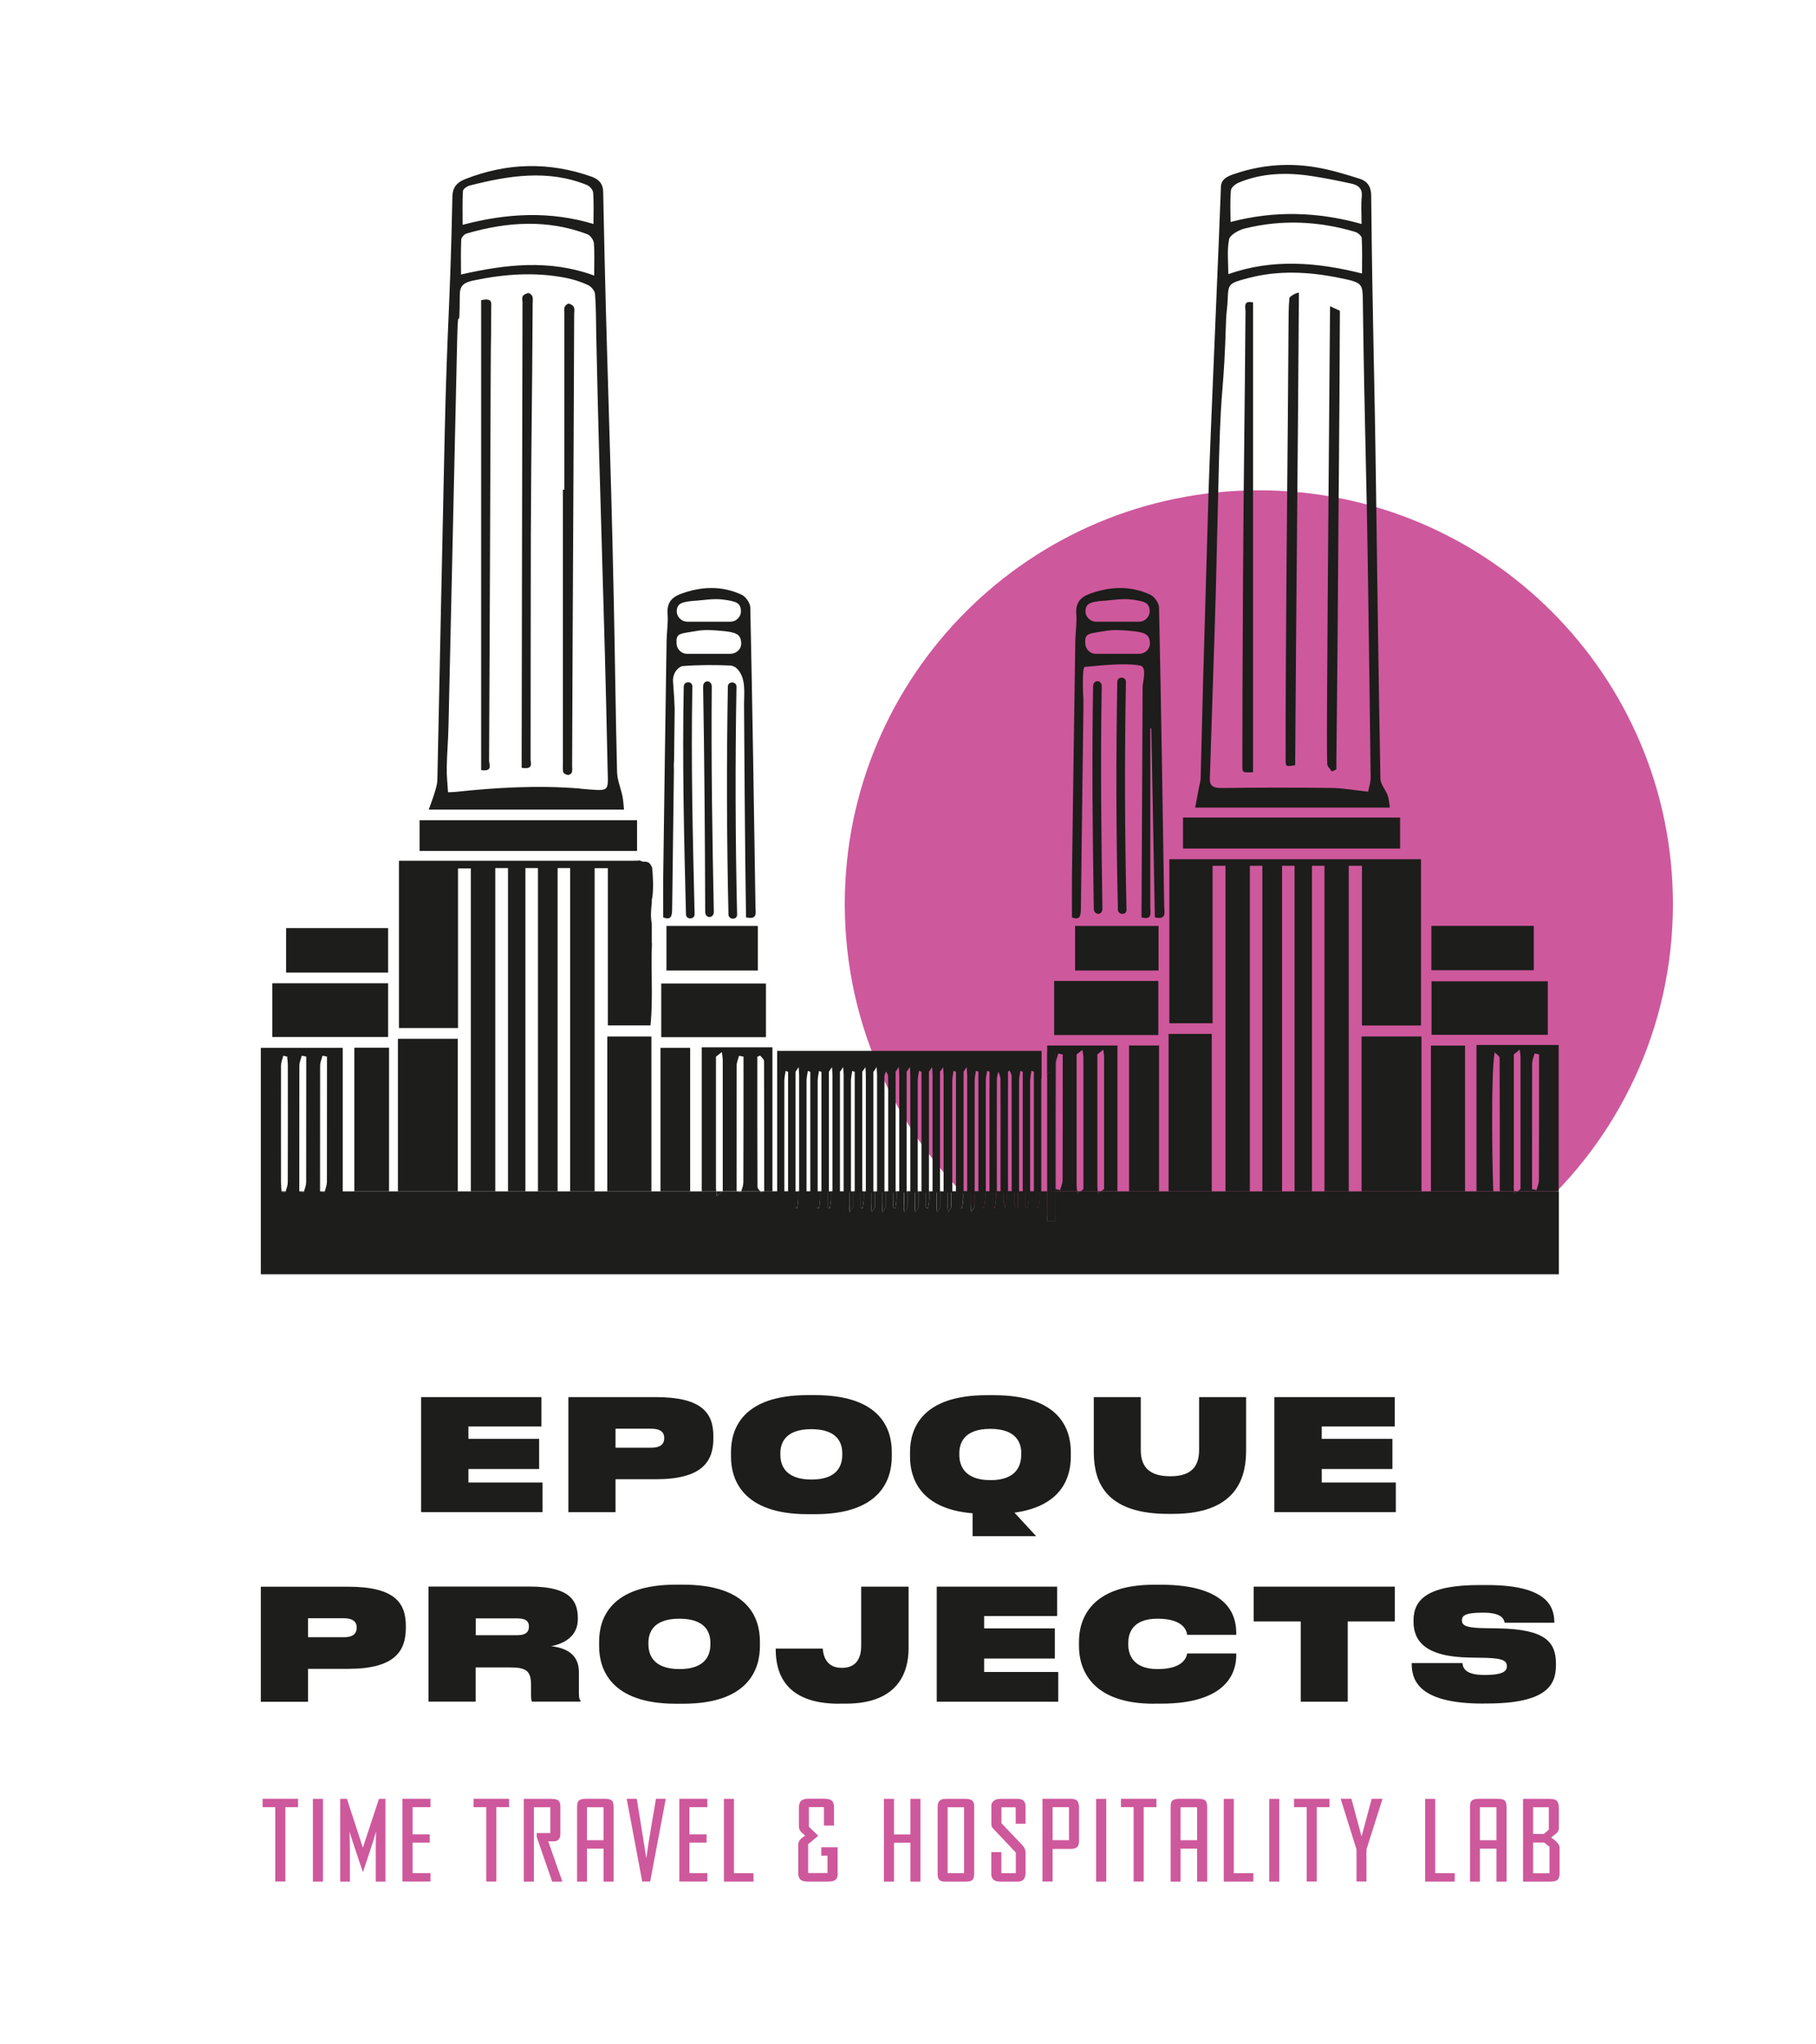 <?xml version="1.0" encoding="UTF-8"?> <svg xmlns="http://www.w3.org/2000/svg" id="Layer_1" data-name="Layer 1" viewBox="0 0 237.97 267.74"> <defs> <style> .cls-1 { fill: #ce589c; } .cls-2 { fill: none; } .cls-3 { fill: #1d1d1b; } </style> </defs> <path class="cls-1" d="M129.26,159.25h71.4c11.37-9.94,18.56-24.54,18.56-40.82,0-29.94-24.29-54.2-54.26-54.2s-54.26,24.27-54.26,54.2c0,16.28,7.18,30.88,18.56,40.82"></path> <path class="cls-3" d="M76.03,103.3c-5.49-.45-10.93-.14-16.37,.44-.2,.02-.4,.02-.95,.05-.07-1.14-.19-2.19-.17-3.23,.03-1.8,.19-3.6,.23-5.4,.38-16.77,.76-33.54,1.13-50.3,.14-6.44,.31,.21,.35-6.23,0-1.18,.49-1.62,1.81-1.89,3.99-.84,8-1.13,12.04-.35,1.01,.2,2.02,.52,2.93,.94,.45,.21,.9,.75,.94,1.17,.14,1.76,.13,3.52,.16,5.29,.5,23.33,1.01,33.58,1.49,56.91,.06,3.15,.41,2.94-3.58,2.62M60.44,31.41c.01-.29,.38-.72,.7-.82,5.27-1.53,10.55-1.89,15.79,.08,.43,.16,.85,.75,.89,1.17,.11,1.34,.04,2.7,.04,4.26-5.86-2.15-11.61-1.47-17.45-.14,0-1.6-.04-3.07,.03-4.54m.23-6.41c.02-.26,.53-.62,.9-.71,5.1-1.3,10.22-2.13,15.33-.07,.4,.16,.81,.66,.83,1.03,.1,1.34,.04,2.68,.04,4.08-5.72-1.72-11.37-1.42-17.15,.11,0-1.54-.04-2.99,.04-4.44m20.91,79.31c-.22-1.07-.69-2.13-.71-3.2-.19-7.46-.27-14.92-.43-22.39-.46-22.22-.96-31.36-1.39-53.58-.02-1.03-.49-1.64-1.53-2.01-5.58-1.97-11.11-1.82-16.57,.33-1.12,.44-1.63,1.14-1.66,2.25-.3,14.76-.68,16.43-1.01,31.19-.34,15.09-.63,30.17-.96,45.26-.01,.56-.19,1.13-.36,1.68-.21,.7-.48,1.39-.77,2.21h25.59c-.07-.63-.09-1.19-.2-1.74"></path> <path class="cls-3" d="M179.28,103.71c-1.71-.18-3.29-.47-4.87-.49-4.76-.06-9.53-.06-14.29,.01-1.24,.02-1.61-.34-1.58-1.24,.16-4.75,.31-9.5,.46-14.25,.11-3.52,.24-7.05,.33-10.57,.15-5.78,.26-11.56,.42-17.34,.29-10.37,.6-7.65,.92-18.02,.03-.82,.17-1.63,.2-2.45,.09-2.19,.06-2.23,2.69-2.93,3.94-1.04,7.93-.84,11.88-.04,3.17,.64,3.12,.7,3.15,3.31,.23,17.02,.47,20.96,.7,37.98,.11,8.08,.23,16.16,.32,24.24,0,.55-.2,1.11-.33,1.79m-18.22-72.36c.11-.56,1.24-1.22,2.07-1.42,4.85-1.2,9.69-.96,14.43,.44,.38,.11,.86,.53,.88,.82,.09,1.5,.04,3,.04,4.64-5.93-1.49-11.7-1.96-17.52,.08,0-1.57-.19-3.1,.1-4.56m.24-6.42c.03-.36,.58-.82,1.03-1.01,3.03-1.26,6.26-1.36,9.53-.86,1.77,.27,3.52,.62,5.25,1,.96,.21,1.43,.73,1.34,1.65-.12,1.17-.03,2.35-.03,3.63-5.74-1.6-11.38-1.78-17.17-.26,0-1.45-.08-2.8,.05-4.15m20.54,79.26c-.27-.73-.93-1.44-.95-2.16-.23-12.3-.39-24.6-.56-36.9-.23-17.55-.47-22.01-.65-39.56-.01-1.05-.44-1.82-1.53-2.16-1.89-.6-3.83-1.19-5.81-1.51-3.41-.56-6.81-.32-10.07,.72-1.05,.33-2.24,.65-2.28,1.84-.17,5.28-1.42,33.4-1.61,39.63-.24,8.19-.48,16.39-.71,24.58-.12,4.42-.22,8.85-.34,13.28-.01,.44-.16,.88-.24,1.32-.15,.82-.3,1.63-.47,2.53h25.51c-.1-.61-.12-1.13-.29-1.62"></path> <path class="cls-3" d="M152.56,118.87c-.2-13.1-.4-26.2-.68-39.29-.01-.58-.6-1.42-1.13-1.67-2.63-1.22-5.34-1.1-8.03-.09-1.24,.47-1.79,1.25-1.68,2.64,.09,1.14-.11,2.3-.13,3.45-.16,10.29-.3,20.57-.44,30.86-.02,1.79,0,3.59,0,5.41,1.09,.42,1.15-.26,1.17-1.14,.1-8.73,.22-17.46,.33-26.19,0-.44,0-.88,0-1.32-.04-.29-.21-4.14,.19-4.17,2.12-.17,5.14-.55,7.24-.17,.96,.17,.33,2.25,.33,2.69l-.15,30.29c1.44,.4,1.16-.58,1.16-1.27,0-7.83,0-15.66,0-23.49,.04,0,.09,.02,.13,.03,.15,8.26,.31,16.52,.46,24.73,1.54,.37,1.25-.64,1.24-1.31Zm-7.85-40.17c1.19-.1,2.41-.31,3.57-.16,1.74,.23,2.27,.42,2.37,1.38,.08,.81-.56,1.52-1.38,1.52h-5.64c-.81,0-1.46-.7-1.38-1.51,.09-.91,.7-1.1,2.45-1.24Zm4.6,6.95h-5.71c-.73,0-1.33-.57-1.38-1.3-.1-1.47,.38-1.3,2.65-1.7,1.07-.19,2.21-.1,3.31,0,1.85,.18,2.43,.41,2.51,1.56,.05,.78-.6,1.43-1.38,1.43Z"></path> <path class="cls-3" d="M99,118.87c-.2-13.1-.4-26.2-.68-39.29-.01-.58-.6-1.42-1.13-1.67-2.63-1.22-5.34-1.1-8.03-.09-1.24,.47-1.79,1.25-1.68,2.64,.09,1.14-.11,2.3-.13,3.45-.16,10.29-.3,20.57-.44,30.86-.02,1.79,0,3.59,0,5.41,1.09,.42,1.15-.26,1.17-1.14,.07-6.02,.15-12.05,.23-18.07-.02-.5-.02-.99,.02-1.48,.03-2.21,.06-4.42,.08-6.64,0-.36-.11-2.33-.21-3.5-.07-.72,.21-1.45,.79-1.88,.16-.12,.32-.2,.45-.21,2.12-.17,4.26-.16,6.39-.07,.07,0,.13,.04,.2,.08,.17,.04,.34,.12,.49,.27,1.3,1.23,.97,3.26,.98,4.87,0,1.12,.13,20.89,.26,27.76,1.54,.37,1.25-.64,1.24-1.31Zm-7.85-40.17c1.19-.1,2.41-.31,3.57-.16,1.74,.23,2.27,.42,2.37,1.38,.08,.81-.56,1.52-1.38,1.52h-5.64c-.81,0-1.46-.7-1.38-1.51,.09-.91,.7-1.1,2.45-1.24Zm4.6,6.95h-5.71c-.73,0-1.33-.57-1.38-1.3-.1-1.47,.38-1.3,2.65-1.7,1.07-.19,2.21-.1,3.31,0,1.85,.18,2.43,.41,2.51,1.56,.05,.78-.6,1.43-1.38,1.43Z"></path> <rect class="cls-3" x="54.98" y="107.45" width="28.5" height="4.02"></rect> <rect class="cls-3" x="155.02" y="107.1" width="28.45" height="4.06"></rect> <rect class="cls-3" x="35.68" y="128.81" width="15.18" height="7.04"></rect> <rect class="cls-3" x="187.59" y="128.55" width="15.23" height="7.01"></rect> <rect class="cls-3" x="138.14" y="128.5" width="13.65" height="7.09"></rect> <rect class="cls-3" x="86.65" y="128.84" width="13.72" height="7.03"></rect> <rect class="cls-3" x="37.49" y="121.58" width="13.37" height="5.83"></rect> <rect class="cls-3" x="187.57" y="121.29" width="13.42" height="5.81"></rect> <rect class="cls-3" x="140.88" y="121.3" width="10.94" height="5.84"></rect> <rect class="cls-3" x="87.33" y="121.3" width="11.98" height="5.84"></rect> <g> <path class="cls-3" d="M74.53,39.78c-.14-.03-.47,.25-.54,.43-.1,.26-.04,.57-.04,.85,0,12.06,0,11.03,0,23.09h-.19c0,11.97,0,23.95,0,35.93,0,.37-.04,.75,.06,1.1,.04,.15,.39,.32,.62,.34,.15,.02,.45-.18,.49-.32,.09-.27,.04-.57,.04-.86,.09-24.07,.18-35.06,.27-59.13,0-.33,.08-.68-.04-.98-.08-.2-.41-.4-.67-.46"></path> <path class="cls-3" d="M63.05,39.33v61.55c1.57,.23,1.04-.73,1.04-1.24,.09-16.92,.15-33.84,.21-50.76,.03-7.21,.05-1.35,.07-8.56,0-.59,.22-1.35-1.32-.99"></path> <path class="cls-3" d="M69.26,38.39c-.27,.03-.64,.2-.75,.4-.13,.24-.04,.56-.04,.85-.04,24.04-.08,35-.11,59.03,0,.61,0,1.22,0,1.91,1.58,.26,1.17-.6,1.17-1.12,.02-9.64,0-19.28,.03-28.91,.06-14.6,.16-16.12,.24-30.72,0-.33,.06-.67-.03-.98-.05-.18-.35-.47-.5-.45"></path> <path class="cls-3" d="M168.96,39.09c-.11,1.18-.1,2.38-.11,3.57-.12,19.11-.24,25.13-.35,44.24-.03,4.18-.03,8.37-.03,12.55,0,1,.01,1,1.25,.79,.16-24.98,.33-36.89,.49-61.89-.17-.07-1.23,.42-1.26,.75"></path> <path class="cls-3" d="M163.21,40.87c-.12,15.94-.22,18.8-.32,34.75-.03,4.71-.05,9.43-.07,14.14-.01,3.52-.02,7.05-.02,10.58,0,.88,.02,.88,1.4,.82V39.62c-1.33-.32-.99,.64-.99,1.24"></path> <path class="cls-3" d="M174.29,40.12c-.16,21.97-.28,31.46-.4,53.43-.01,2.17-.02,4.35,.03,6.52,0,.34,.39,.66,.61,1,.2-.09,.39-.18,.59-.28,0-.41,0-.81,0-1.22,.06-6.19,.14-12.38,.18-18.57,.11-17.79,.21-22.5,.28-40.29"></path> </g> <path class="cls-2" d="M144.67,155.77c0-5.74,0-11.48,0-17.22,0-.35-.06-.69-.1-1.04-.26,.21-.52,.42-.78,.63,0,5.74,0,11.48,0,17.22,0,.24,.03,.48,.06,.72h.45c.13-.1,.25-.2,.38-.3Z"></path> <path class="cls-2" d="M141.96,155.78c0-5.74,0-11.48,0-17.22,0-.34-.08-.68-.13-1.02-.25,.2-.5,.39-.76,.59,0,5.74,0,11.48,0,17.22,0,.24,.04,.48,.08,.72h.43c.12-.1,.25-.19,.37-.29Z"></path> <path class="cls-2" d="M136.24,142.9v-2.36c-.1-.04-.21-.08-.31-.11-.06,.43-.16,.86-.16,1.29-.01,4.7,0,9.4,0,14.11v.24h.48c0-4.39,0-8.78,0-13.17Z"></path> <path class="cls-2" d="M137.22,141.25c-.02,.15-.03,.31-.03,.46-.01,4.78,0,9.57,0,14.35h.04v-14.82Z"></path> <path class="cls-2" d="M131.95,149.44c0-2.65,0-5.3-.01-7.95,0-.33-.17-.66-.27-.99-.07,.33-.19,.65-.19,.98-.01,4.86-.01,9.73,0,14.59h.47c0-2.21,0-4.42,0-6.63Z"></path> <rect class="cls-2" x="163.78" y="113.42" width="1.64" height="42.65"></rect> <path class="cls-2" d="M134.81,143.36v-2.81c-.1-.04-.21-.08-.31-.12-.06,.43-.17,.85-.17,1.28-.01,4.55,0,9.11,0,13.66v.7h.48c0-4.24,0-8.47,0-12.71Z"></path> <path class="cls-2" d="M133.1,140.39c-.07,.05-.13,.1-.2,.16,0,5.17,0,10.35,0,15.52h.47c0-4.99,0-9.97-.01-14.96,0-.24-.17-.48-.27-.72Z"></path> <rect class="cls-2" x="64.93" y="113.72" width="1.64" height="42.35"></rect> <path class="cls-2" d="M130.52,142.59v-2.06c-.11-.04-.21-.07-.31-.11-.06,.43-.16,.87-.16,1.3-.01,4.78,0,9.57,0,14.35h.48c0-4.49,0-8.98,0-13.48Z"></path> <path class="cls-2" d="M195.88,137.85c-.58,2.87-.26,18.12-.17,18.19h.84c0-6,0-11.74-.02-17.48,0-.2-.35-.4-.64-.72Z"></path> <path class="cls-2" d="M200.77,155.78c.2,.04,.4,.07,.59,.11,.11-.43,.3-.86,.31-1.3,.02-4.8,.02-9.61,.02-14.41v-2.06c-.2-.04-.4-.07-.59-.11-.11,.43-.31,.87-.31,1.3-.02,4.8-.01,9.61-.01,14.41v2.06Z"></path> <path class="cls-2" d="M42.84,154.89c.02-4.8,.01-9.61,.01-14.41v-2.06c-.2-.04-.39-.08-.59-.11-.11,.43-.31,.86-.31,1.3-.02,4.8-.01,9.61-.01,14.41v2.05h.63c.11-.39,.27-.78,.27-1.17Z"></path> <rect class="cls-2" x="168" y="113.42" width="1.64" height="42.65"></rect> <rect class="cls-2" x="73.07" y="113.72" width="1.64" height="42.35"></rect> <rect class="cls-2" x="171.92" y="113.42" width="1.64" height="42.65"></rect> <path class="cls-2" d="M199.25,138.55c0-.35-.07-.69-.1-1.04-.26,.21-.52,.42-.78,.63,0,5.74,0,11.48,0,17.22,0,.24,.03,.48,.06,.72h.45c.13-.1,.25-.2,.38-.3,0-5.74,0-11.48,0-17.22Z"></path> <rect class="cls-2" x="68.85" y="113.72" width="1.64" height="42.35"></rect> <path class="cls-2" d="M110.26,139.95c-.13,.2-.26,.39-.4,.59,0,5.18,0,10.36,0,15.53h.47c0-5.03,0-10.07,0-15.1,0-.34-.05-.68-.07-1.02Z"></path> <path class="cls-2" d="M111.7,139.93c-.13,.2-.27,.41-.41,.61,0,5.18,0,10.35,0,15.53h.47c0-5.03,0-10.07,0-15.11,0-.34-.04-.69-.06-1.03Z"></path> <path class="cls-2" d="M40.12,154.89c.02-4.8,.01-9.61,.01-14.41v-2.06c-.2-.04-.4-.08-.59-.11-.11,.43-.31,.86-.31,1.3-.02,4.8-.01,9.61-.01,14.41v2.05h.63c.11-.39,.27-.78,.28-1.17Z"></path> <path class="cls-2" d="M114.56,139.94c-.13,.2-.27,.4-.4,.6,0,5.18,0,10.35,0,15.53h.47c0-5.03,0-10.07,0-15.1,0-.34-.04-.68-.06-1.03Z"></path> <path class="cls-2" d="M113.2,143.05v-2.51c-.1-.04-.21-.08-.31-.12-.06,.43-.16,.86-.16,1.29-.01,4.65,0,9.31,0,13.96v.4h.48c0-4.34,0-8.68,0-13.02Z"></path> <path class="cls-2" d="M108.91,142.59v-2.06c-.1-.04-.21-.07-.31-.11-.06,.43-.16,.87-.16,1.3-.01,4.78,0,9.57,0,14.35h.48c0-4.49,0-8.98,0-13.48Z"></path> <path class="cls-2" d="M107.48,143.05v-2.51c-.1-.04-.21-.08-.31-.12-.06,.43-.16,.86-.16,1.29-.01,4.65,0,9.31,0,13.96v.4h.48c0-4.34,0-8.68,0-13.02Z"></path> <path class="cls-2" d="M104.62,142.9v-2.36c-.1-.04-.21-.08-.31-.11-.06,.43-.16,.86-.16,1.29-.01,4.7,0,9.41,0,14.11v.25h.48c0-4.39,0-8.78,0-13.17Z"></path> <path class="cls-2" d="M105.97,139.95c-.13,.2-.26,.39-.4,.59,0,5.18,0,10.36,0,15.53h.47c0-5.03,0-10.07,0-15.1,0-.34-.05-.68-.07-1.02Z"></path> <path class="cls-2" d="M127.58,139.95c-.13,.2-.27,.39-.4,.59,0,5.18,0,10.36,0,15.53h.47c0-5.03,0-10.07,0-15.1,0-.34-.04-.68-.07-1.02Z"></path> <path class="cls-2" d="M124.56,139.95c-.13,.19-.26,.39-.39,.58,0,5.18,0,10.36,0,15.53h.47c0-5.03,0-10.07,0-15.1,0-.34-.05-.68-.07-1.02Z"></path> <path class="cls-2" d="M126.23,142.59v-2.06c-.1-.04-.21-.07-.31-.11-.06,.43-.16,.87-.16,1.3-.01,4.78,0,9.57,0,14.35h.48c0-4.49,0-8.98,0-13.47Z"></path> <path class="cls-2" d="M129.09,142.9v-2.36c-.1-.04-.21-.08-.31-.11-.06,.43-.16,.86-.16,1.29-.01,4.7,0,9.4,0,14.11v.24h.48c0-4.39,0-8.78,0-13.17Z"></path> <path class="cls-2" d="M123.14,139.93c-.14,.2-.27,.4-.4,.61,0,5.18,0,10.35,0,15.53h.47c0-5.04,0-10.07,0-15.1,0-.34-.04-.69-.06-1.03Z"></path> <path class="cls-2" d="M118.85,139.93c-.14,.2-.27,.41-.41,.61,0,5.18,0,10.35,0,15.53h.46c0-5.03,0-10.07,0-15.11,0-.34-.04-.69-.06-1.03Z"></path> <path class="cls-2" d="M121.78,142.9v-2.36c-.1-.04-.21-.08-.31-.11-.06,.43-.16,.86-.16,1.29-.01,4.7,0,9.41,0,14.11v.24h.48c0-4.39,0-8.78,0-13.17Z"></path> <path class="cls-2" d="M117.49,143.75c0-.9,.01-1.8-.02-2.7,0-.2-.16-.37-.25-.56-.07,.17-.17,.33-.2,.52-.04,.23-.01,.5-.01,.75,0,4.77,0,9.54,0,14.31h.47c0-4.1,0-8.21,0-12.32Z"></path> <path class="cls-2" d="M116,139.92c-.14,.21-.27,.41-.41,.62,0,5.18,0,10.35,0,15.53h.47c0-5.04,0-10.07,0-15.11,0-.35-.03-.69-.05-1.04Z"></path> <path class="cls-2" d="M120.28,139.93c-.14,.21-.27,.41-.41,.61,0,5.18,0,10.35,0,15.53h.47c0-5.04,0-10.07,0-15.11,0-.34-.04-.69-.06-1.04Z"></path> <path class="cls-2" d="M37.71,154.88c.02-5.1,.02-10.21,.01-15.31,0-.39-.06-.77-.09-1.16-.17-.03-.34-.07-.51-.1-.1,.44-.3,.88-.3,1.31-.02,5.1-.02,10.21,0,15.31,0,.38,.05,.76,.08,1.14h.55c.11-.4,.26-.79,.27-1.19Z"></path> <path class="cls-2" d="M138.34,155.77c.2,.04,.39,.09,.58,.13,.11-.43,.32-.86,.32-1.29,.02-4.55,.02-9.1,.02-13.66v-2.81c-.19-.04-.39-.09-.58-.13-.11,.43-.32,.86-.32,1.29-.02,4.55-.02,9.1-.02,13.66v2.81Z"></path> <path class="cls-2" d="M94.7,138.85c0-.34-.07-.69-.12-1.03-.26,.2-.51,.4-.77,.61,0,5.74,0,11.48,0,17.22,0,.14,.01,.28,.03,.42h.85c0-5.74,0-11.48,0-17.21Z"></path> <path class="cls-2" d="M97.43,140.49v-2.06c-.2-.04-.4-.08-.59-.11-.11,.43-.31,.86-.31,1.29-.02,4.8-.01,9.61-.01,14.41v2.05h.63c.11-.39,.27-.78,.27-1.17,.02-4.8,.02-9.61,.02-14.41Z"></path> <path class="cls-2" d="M100.12,139c0-.24-.33-.48-.5-.72-.13,.05-.25,.1-.38,.15,0,5.69,0,11.38,.02,17.07,0,.19,.2,.38,.37,.56h.51c0-5.69,0-11.38-.02-17.07Z"></path> <path class="cls-3" d="M50.98,139.11v-1.86h-4.55v18.82h4.55c0-5.65,0-11.31,0-16.96Z"></path> <rect class="cls-3" x="52.14" y="136.08" width="7.85" height="19.99"></rect> <path class="cls-3" d="M85.36,137.65v-1.87h-5.78v20.29h5.78c0-6.14,0-12.28,0-18.42Z"></path> <rect class="cls-3" x="86.55" y="137.27" width="3.89" height="18.8"></rect> <path class="cls-3" d="M93.82,155.65c0-5.74,0-11.48,0-17.22,.26-.2,.51-.4,.77-.61,.04,.34,.11,.69,.12,1.03,0,5.74,0,11.48,0,17.21h1.81v-2.05c0-4.8,0-9.61,.01-14.41,0-.43,.2-.86,.31-1.29,.2,.04,.4,.07,.59,.11v2.06c0,4.8,0,9.61-.02,14.41,0,.39-.16,.78-.27,1.17h2.49c-.17-.19-.37-.38-.37-.56-.03-5.69-.02-11.38-.02-17.07,.13-.05,.26-.1,.38-.15,.18,.24,.5,.48,.5,.72,.03,5.69,.02,11.38,.02,17.07h1.08v-18.87h-9.26v18.87h1.89c-.02-.14-.03-.28-.03-.42Z"></path> <path class="cls-3" d="M64.93,113.72h1.64v42.35h2.28v-42.35h1.64v42.35h2.58v-42.35h1.64v42.35h3.21v-42.34h1.73v20.6h5.59c.37-3.61,.02-7.17,.19-10.71-.02-.07-.02-.14-.02-.21v-2.43c-.18-.88-.1-1.81,0-2.71v-.33c0-.15,.03-.29,.08-.41,.14-1.3,.1-2.6-.04-3.9-.01-.03-.03-.06-.04-.08-.06-.1-.11-.2-.17-.3-.01-.02-.03-.04-.05-.07,0,0-.02-.02-.03-.04-.03-.03-.06-.06-.1-.09-.03-.02-.07-.05-.11-.08-.05-.02-.11-.03-.14-.04-.06-.01-.1-.04-.16-.06-.06,.01-.13,.02-.2,.02-.24,0-.43-.07-.59-.17-.31,.04-.72,.04-1.3,.04h-30.28v21.91h7.74v-20.9h1.68v42.3h3.2v-42.35Z"></path> <rect class="cls-3" x="147.95" y="136.96" width="3.93" height="19.11"></rect> <path class="cls-3" d="M138.26,156.07h2.9c-.04-.24-.08-.48-.08-.72,0-5.74,0-11.48,0-17.22,.25-.2,.5-.39,.76-.59,.04,.34,.13,.68,.13,1.02,0,5.74,0,11.48,0,17.22-.12,.1-.25,.19-.37,.29h2.26c-.03-.24-.06-.48-.06-.72,0-5.74,0-11.48,0-17.22,.26-.21,.52-.42,.78-.63,.03,.35,.1,.69,.1,1.04,0,5.74,0,11.48,0,17.22-.13,.1-.25,.2-.38,.3h2.13v-19.1h-9.21v.88h1.03v18.22Zm.1-16.77c0-.43,.21-.86,.32-1.29,.19,.04,.39,.09,.58,.13v2.81c0,4.55,0,9.1-.02,13.66,0,.43-.21,.86-.32,1.29-.19-.04-.39-.09-.58-.13v-2.81c0-4.55,0-9.11,.02-13.66Z"></path> <path class="cls-3" d="M137.66,156.07c0-4.49,0-8.98,0-13.47v-2.06c-.1-.04-.21-.07-.31-.11-.04,.28-.09,.55-.13,.83v14.82h.43Z"></path> <polygon class="cls-3" points="191.98 136.97 187.51 136.97 187.51 139.01 187.51 156.07 191.98 156.07 191.98 136.97"></polygon> <rect class="cls-3" x="178.42" y="135.78" width="7.85" height="20.29"></rect> <polygon class="cls-3" points="158.79 135.44 153.13 135.44 153.13 137.44 153.13 156.07 158.79 156.07 158.79 135.44"></polygon> <path class="cls-3" d="M198.37,155.35c0-5.74,0-11.48,0-17.22,.26-.21,.52-.42,.78-.63,.03,.35,.1,.69,.1,1.04,0,5.74,0,11.48,0,17.22-.13,.1-.25,.2-.38,.3h5.38v-19.17h-10.77v19.17h4.93c-.03-.24-.06-.48-.06-.72Zm2.41-16.04c0-.43,.2-.87,.31-1.3,.2,.04,.4,.08,.59,.11v2.06c0,4.8,0,9.61-.02,14.41,0,.43-.2,.87-.31,1.3-.2-.04-.4-.07-.59-.11v-2.06c0-4.8,0-9.61,.01-14.41Zm-4.24,16.75h-.84c-.09-.08-.41-15.33,.17-18.2,.3,.31,.64,.51,.64,.72,.03,5.74,.02,11.48,.02,17.49Z"></path> <polygon class="cls-3" points="163.78 113.42 165.42 113.42 165.42 156.07 168 156.07 168 113.42 169.64 113.42 169.64 156.07 171.92 156.07 171.92 113.42 173.56 113.42 173.56 156.07 176.74 156.07 176.74 113.42 178.47 113.42 178.47 134.34 186.21 134.34 186.21 112.56 153.23 112.56 153.23 134.05 158.9 134.05 158.9 113.42 160.59 113.42 160.59 156.07 163.78 156.07 163.78 113.42"></polygon> <path class="cls-3" d="M137.35,140.42c.1,.04,.21,.08,.31,.11v2.06c0,4.49,0,8.98,0,13.47h.6v-18.22h-1.03v3.4c.04-.28,.09-.55,.13-.83Z"></path> <path class="cls-3" d="M137.35,140.42c.1,.04,.21,.08,.31,.11v2.06c0,4.49,0,8.98,0,13.47h.6v-18.22h-1.03v3.4c.04-.28,.09-.55,.13-.83Z"></path> <path class="cls-3" d="M141.59,156.07h-.43c.02,.1,.03,.2,.05,.3,.13-.1,.25-.2,.38-.3Z"></path> <path class="cls-3" d="M99.76,156.22c.13-.05,.26-.1,.38-.15h0s-.51,0-.51,0c.05,.05,.09,.1,.13,.16Z"></path> <path class="cls-3" d="M93.94,156.68c.26-.2,.51-.4,.77-.61h0s-.85,0-.85,0c.03,.2,.06,.41,.08,.61Z"></path> <path class="cls-3" d="M144.3,156.07h-.45c.01,.11,.03,.22,.04,.33,.14-.11,.27-.22,.41-.33Z"></path> <path class="cls-3" d="M96.52,156.08c.2,.04,.39,.08,.59,.11,.01-.04,.02-.08,.03-.12h-.63Z"></path> <path class="cls-3" d="M42.53,156.19s.02-.08,.03-.12h-.63c.2,.05,.39,.09,.59,.12Z"></path> <path class="cls-3" d="M104.14,158.18c.1,.04,.21,.08,.31,.12,.06-.43,.16-.86,.16-1.29,0-.31,0-.63,0-.94h-.48v2.11Z"></path> <path class="cls-3" d="M137.18,156.07s0,.04,0,.06v2.06s.03,.01,.04,.02v-2.13h-.04Z"></path> <path class="cls-3" d="M107,158.18c.1,.04,.21,.08,.31,.11,.06-.43,.16-.86,.16-1.29,0-.31,0-.63,0-.94h-.48v2.11Z"></path> <path class="cls-3" d="M108.43,156.13v2.06c.1,.04,.21,.08,.31,.11,.06-.43,.16-.87,.16-1.3,0-.31,0-.62,0-.93h-.48s0,.04,0,.06Z"></path> <path class="cls-3" d="M122.74,157.76c0,.34,.04,.69,.06,1.03,.14-.2,.27-.4,.41-.61,0-.71,0-1.41,0-2.11h-.47c0,.56,0,1.13,0,1.69Z"></path> <path class="cls-3" d="M132.91,157.62c0,.24,.17,.48,.26,.72,.07-.05,.13-.1,.2-.15,0-.7,0-1.41,0-2.11h-.47c0,.52,0,1.03,0,1.55Z"></path> <path class="cls-3" d="M111.3,157.76c0,.34,.04,.69,.06,1.03,.14-.2,.27-.41,.41-.61,0-.7,0-1.41,0-2.11h-.47c0,.56,0,1.13,0,1.69Z"></path> <path class="cls-3" d="M134.32,158.18c.1,.04,.21,.08,.31,.12,.06-.43,.16-.85,.17-1.28,0-.32,0-.63,0-.95h-.48v2.11Z"></path> <path class="cls-3" d="M135.75,158.19c.1,.04,.21,.07,.31,.11,.06-.43,.16-.86,.16-1.29,0-.31,0-.63,0-.94h-.48v2.12Z"></path> <path class="cls-3" d="M128.61,158.19c.1,.04,.21,.07,.31,.11,.06-.43,.16-.86,.16-1.29,0-.31,0-.63,0-.94h-.48v2.12Z"></path> <path class="cls-3" d="M127.18,157.75c0,.34,.04,.68,.07,1.02,.13-.2,.27-.39,.4-.59,0-.71,0-1.41,0-2.12h-.47c0,.56,0,1.12,0,1.69Z"></path> <path class="cls-3" d="M131.48,157.24c0,.33,.17,.66,.27,.99,.07-.33,.19-.65,.19-.98,0-.39,0-.78,0-1.18h-.47c0,.39,0,.78,0,1.17Z"></path> <path class="cls-3" d="M130.03,156.13v2.06c.1,.04,.21,.07,.31,.11,.06-.43,.16-.87,.16-1.3,0-.31,0-.62,0-.93h-.48s0,.04,0,.06Z"></path> <path class="cls-3" d="M37.41,156.19s.02-.08,.03-.13h-.55s0,.02,0,.03c.17,.03,.34,.07,.51,.1Z"></path> <path class="cls-3" d="M39.81,156.19s.02-.08,.03-.12h-.63c.2,.05,.39,.09,.59,.12Z"></path> <path class="cls-3" d="M198.47,156.39c.14-.11,.27-.22,.41-.33h-.45c.01,.11,.03,.22,.04,.33Z"></path> <path class="cls-3" d="M119.88,157.76c0,.35,.04,.69,.06,1.04,.14-.21,.27-.41,.41-.62,0-.7,0-1.41,0-2.11h-.47c0,.56,0,1.13,0,1.69Z"></path> <path class="cls-3" d="M118.45,157.76c0,.34,.04,.69,.06,1.03,.14-.2,.27-.41,.41-.61,0-.7,0-1.41,0-2.11h-.46c0,.56,0,1.13,0,1.69Z"></path> <path class="cls-3" d="M121.3,158.18c.1,.04,.21,.08,.31,.11,.06-.43,.16-.86,.16-1.29,0-.31,0-.63,0-.94h-.48v2.12Z"></path> <path class="cls-3" d="M117.01,157.07c0,.38,.03,.76,.05,1.14,.09,.03,.18,.07,.27,.1,.05-.45,.15-.9,.15-1.35,0-.3,0-.6,0-.89h-.47c0,.33,0,.67,0,1Z"></path> <path class="cls-3" d="M115.59,157.76c0,.35,.03,.69,.05,1.04,.14-.21,.27-.41,.41-.62,0-.7,0-1.41,0-2.11h-.47c0,.56,0,1.13,0,1.69Z"></path> <path class="cls-3" d="M112.72,158.18c.1,.04,.21,.08,.31,.11,.06-.43,.16-.86,.16-1.29,0-.31,0-.63,0-.94h-.48v2.11Z"></path> <path class="cls-3" d="M114.16,157.76c0,.34,.04,.69,.06,1.03l.4-.6c0-.71,0-1.41,0-2.12h-.47c0,.56,0,1.13,0,1.69Z"></path> <path class="cls-3" d="M125.74,156.13v2.06c.1,.04,.21,.08,.31,.11,.06-.43,.16-.86,.16-1.3,0-.31,0-.62,0-.93h-.48v.06Z"></path> <path class="cls-3" d="M124.17,157.75c0,.34,.05,.68,.07,1.02,.13-.19,.26-.39,.39-.58,0-.71,0-1.41,0-2.12h-.47c0,.56,0,1.12,0,1.68Z"></path> <path class="cls-3" d="M137.66,157c0-.31,0-.62,0-.94h-.43v2.13c.09,.03,.18,.07,.27,.1,.06-.43,.16-.86,.16-1.3Z"></path> <path class="cls-3" d="M137.66,157c0-.31,0-.62,0-.94h-.43v2.13c.09,.03,.18,.07,.27,.1,.06-.43,.16-.86,.16-1.3Z"></path> <path class="cls-3" d="M198.88,156.07c-.14,.11-.27,.22-.41,.33-.01-.11-.02-.22-.04-.33h-54.14c-.14,.11-.27,.22-.41,.33-.01-.11-.02-.22-.04-.33h-2.26c-.13,.1-.25,.2-.38,.3-.01-.1-.03-.2-.05-.3h-2.9v3.87h-1.03v-1.74s-.03-.01-.04-.02v-2.06s0-.04,0-.06h-.73c0-4.82,0-9.63,0-14.45,0-.16,.01-.32,.04-.47v-3.47h-34.65v18.39h-1.71c-.13,.05-.26,.1-.38,.16-.04-.05-.08-.1-.13-.16h-2.49s-.02,.08-.03,.12c-.2-.04-.39-.07-.59-.11h0s-1.81,0-1.81,0h0c-.26,.21-.51,.41-.77,.61-.02-.2-.06-.41-.08-.61H44.91v-18.8h-10.73v29.66H204.27v-10.86h-5.38Zm-161.17-1.19c0,.4-.16,.79-.27,1.19-.01,.04-.02,.08-.03,.13-.17-.03-.34-.07-.51-.1,0,0,0-.02,0-.03-.03-.38-.08-.76-.08-1.14,0-5.1-.01-10.21,0-15.31,0-.44,.19-.87,.3-1.31,.17,.03,.34,.07,.51,.1,.03,.39,.09,.77,.09,1.16,0,5.1,.01,10.21-.01,15.31Zm2.41,.01c0,.39-.17,.78-.28,1.17-.01,.04-.02,.08-.03,.12-.2-.04-.4-.07-.59-.11h0v-2.06c0-4.8,0-9.61,.01-14.41,0-.43,.2-.86,.31-1.3,.2,.04,.4,.07,.59,.11v2.06c0,4.8,0,9.61-.01,14.41Zm2.71,0c0,.39-.16,.78-.27,1.17-.01,.04-.02,.08-.03,.12-.2-.04-.4-.07-.59-.11h0v-2.06c0-4.8,0-9.61,.01-14.41,0-.43,.2-.86,.31-1.3,.2,.04,.4,.07,.59,.11v2.06c0,4.8,0,9.61-.01,14.41Zm60.43,1.17h-.48v-.08c0-4.79,0-9.59,0-14.38,0-.44,.11-.88,.17-1.31,.1,.04,.21,.08,.32,.12v2.41c0,4.42,0,8.83,0,13.25Zm1.35,0c0,.31,0,.63,0,.94,0,.43-.11,.86-.16,1.29-.1-.04-.21-.08-.31-.12v-1.94h.11c0-5.28,0-10.55,0-15.83,.13-.2,.27-.4,.4-.6,.02,.35,.07,.69,.07,1.04,0,5.07,0,10.14,0,15.21h-.11Zm1.56,0h-.48v-.23c0-4.74,0-9.48,0-14.23,0-.44,.11-.88,.17-1.31,.11,.04,.21,.08,.32,.12v2.56c0,4.36,0,8.73,0,13.09Zm1.46,0h-.16c0,.31,0,.63,0,.94,0,.43-.11,.86-.16,1.29-.1-.04-.21-.08-.31-.11v-1.94h.15c0-4.87,0-9.75,0-14.62,0-.44,.11-.88,.17-1.32,.11,.04,.21,.08,.32,.11v2.1c0,4.52,0,9.04,0,13.56Zm1.27,0c0,.31,0,.62,0,.93,0,.43-.11,.87-.16,1.3-.1-.04-.21-.08-.31-.11v-1.95h.19c0-5.28,0-10.55,0-15.83,.13-.2,.27-.4,.4-.6,.02,.35,.07,.69,.07,1.04,0,5.07,0,10.14,0,15.21h-.19Zm1.43,0h-.26c0-5.22,0-10.43,0-15.65,.14-.21,.28-.42,.42-.62,.02,.35,.06,.7,.06,1.05,0,5.07,0,10.15,0,15.22h-.22Zm1.67,0h-.24c0,.7,0,1.41,0,2.11-.14,.2-.27,.41-.41,.61-.02-.34-.06-.69-.06-1.03,0-.51,0-1.01,0-1.52h.22v-.4c0-4.74,0-9.48,0-14.23,0-.44,.11-.88,.17-1.31,.11,.04,.21,.08,.32,.12v2.56c0,4.36,0,8.73,0,13.09Zm1.19,0c0,.31,0,.63,0,.94,0,.43-.11,.86-.16,1.29-.1-.04-.21-.08-.31-.11v-1.94h.27c0-5.28,0-10.55,0-15.83,.14-.2,.27-.41,.41-.61,.02,.35,.06,.7,.06,1.05,0,5.07,0,10.15,0,15.22h-.27Zm1.43,2.12l-.4,.6c-.02-.34-.06-.68-.06-1.03,0-.5,0-1.01,0-1.51h.29c0-5.28,0-10.55,0-15.82,.14-.21,.28-.42,.42-.63,.02,.35,.06,.71,.06,1.06,0,5.07,0,10.15,0,15.22h-.3c0,.71,0,1.41,0,2.12Zm1.76-2.12h-.33c0,.7,0,1.41,0,2.11-.14,.21-.27,.41-.41,.62-.02-.35-.05-.69-.05-1.04,0-.51,0-1.01,0-1.52h.31c0-4.86,0-9.72,0-14.58,0-.26-.02-.53,.01-.76,.03-.2,.13-.35,.2-.53,.09,.19,.25,.37,.26,.57,.03,.91,.02,1.83,.02,2.75,0,4.13,0,8.25,0,12.38Zm1.1,0c0,.3,0,.6,0,.89,0,.45-.1,.9-.15,1.35-.09-.03-.18-.07-.27-.1-.02-.38-.05-.76-.05-1.14,0-.28,0-.55,0-.83h.35c0-5.28,0-10.55,0-15.83,.14-.21,.28-.42,.42-.62,.02,.35,.06,.7,.06,1.05,0,5.07,0,10.15,0,15.22h-.35Zm1.43,2.11c-.13,.2-.27,.41-.41,.61-.02-.34-.06-.69-.06-1.03,0-.51,0-1.01,0-1.52h.37c0-5.27,0-10.55,0-15.83,.14-.21,.28-.42,.42-.63,.02,.35,.06,.7,.06,1.06,0,5.07,0,10.15,0,15.22h-.38c0,.7,0,1.41,0,2.11Zm1.84-15.36c0,4.42,0,8.83,0,13.25h-.41c0,.7,0,1.41,0,2.11-.14,.21-.27,.41-.41,.62-.02-.35-.06-.69-.06-1.04,0-.51,0-1.01,0-1.52h.39v-.25c0-4.79,0-9.59,0-14.38,0-.44,.11-.88,.17-1.32,.11,.04,.21,.08,.32,.12v2.41Zm1.02,13.25c0,.31,0,.63,0,.94,0,.43-.11,.86-.16,1.29-.1-.04-.21-.08-.31-.11v-1.94h.43c0-5.28,0-10.55,0-15.83,.14-.21,.28-.41,.41-.62,.02,.35,.06,.7,.06,1.05,0,5.07,0,10.15,0,15.22h-.43Zm1.43,2.11c-.14,.2-.27,.4-.41,.61-.02-.34-.06-.69-.06-1.03,0-.51,0-1.01,0-1.52h.45c0-5.28,0-10.55,0-15.83,.13-.2,.27-.39,.4-.59,.02,.35,.07,.69,.07,1.04,0,5.07,0,10.14,0,15.21h-.46c0,.71,0,1.41,0,2.11Zm1.04,.58c-.03-.34-.07-.68-.07-1.02,0-.5,0-1.01,0-1.51h.47c0,.65,0,1.3,0,1.95-.13,.19-.26,.39-.39,.58Zm1.04-2.7h-.49c0-4.82,0-9.63,0-14.45,0-.44,.11-.88,.16-1.32,.11,.04,.21,.08,.32,.11v2.1c0,4.52,0,9.04,0,13.56Zm.94,.93c0,.43-.1,.87-.16,1.3-.1-.04-.21-.08-.31-.11v-1.95h.48c0,.25,0,.51,0,.76Zm.05-.93c0-5.22,0-10.44,0-15.66,.13-.2,.27-.4,.4-.6,.02,.35,.07,.69,.07,1.04,0,5.07,0,10.14,0,15.21h-.48Zm.99,2.71c-.02-.34-.07-.68-.07-1.02,0-.5,0-1.01,0-1.51h.47c0,.65,0,1.3,0,1.94-.13,.2-.27,.39-.4,.59Zm.94-2.71h-.48v-.08c0-4.79,0-9.58,0-14.38,0-.44,.11-.88,.17-1.32,.11,.04,.21,.08,.32,.12v2.41c0,4.42,0,8.83,0,13.25Zm.88,.94c0,.43-.11,.86-.16,1.29-.1-.04-.21-.08-.31-.11v-1.94h.48c0,.25,0,.51,0,.76Zm.58-14.5c0,4.52,0,9.04,0,13.56h-.48c0-4.82,0-9.63,0-14.45,0-.44,.11-.88,.17-1.32,.11,.04,.21,.08,.32,.11v2.1Zm.85,14.49c0,.43-.1,.87-.16,1.3-.1-.04-.21-.08-.31-.11v-1.95h.48c0,.25,0,.51,0,.76Zm.6-.93h-.48c-.01-4.9-.01-9.8,0-14.69,0-.33,.13-.67,.2-1,.1,.34,.27,.67,.27,1.01,.02,2.7,.01,5.4,.01,8.11,0,2.19,0,4.39,0,6.58Zm.82,1.18c0,.33-.13,.65-.19,.98-.09-.33-.27-.66-.27-.99,0-.33,0-.66,0-.99h.47c0,.33,0,.67,0,1Zm.16-1.18c-.01-5.22,0-10.43,0-15.65,.07-.05,.14-.11,.2-.16,.09,.24,.27,.49,.27,.73,.01,5.02,.01,10.05,.01,15.07h-.48Zm1.08,2.26c-.09-.24-.26-.48-.26-.72,0-.46,0-.92,0-1.37h.47c0,.64,0,1.29,0,1.93-.07,.05-.13,.1-.2,.15Zm.85-2.26h-.48v-.54c0-4.64,0-9.28,0-13.92,0-.44,.11-.87,.17-1.31,.1,.04,.21,.08,.31,.12v2.87c0,4.26,0,8.52,0,12.78Zm.77,.95c0,.43-.11,.85-.17,1.28-.1-.04-.21-.08-.31-.12v-1.94h.48c0,.26,0,.52,0,.77Zm.68-.95h-.48v-.08c0-4.79,0-9.58,0-14.38,0-.44,.11-.88,.17-1.32,.11,.04,.21,.08,.32,.12v2.41c0,4.42,0,8.83,0,13.25Zm.74,.94c0,.43-.11,.86-.16,1.29-.1-.04-.21-.08-.31-.11v-1.94h.48c0,.25,0,.51,0,.76Z"></path> <path class="cls-3" d="M138.26,156.07h-.6c0,.31,0,.62,0,.94,0,.43-.11,.86-.16,1.3-.09-.03-.18-.07-.27-.1v1.74h1.03v-3.87Z"></path> <path class="cls-3" d="M138.26,156.07h-.6c0,.31,0,.62,0,.94,0,.43-.11,.86-.16,1.3-.09-.03-.18-.07-.27-.1v1.74h1.03v-3.87Z"></path> <path class="cls-3" d="M138.26,156.07h-.6c0,.31,0,.62,0,.94,0,.43-.11,.86-.16,1.3-.09-.03-.18-.07-.27-.1v1.74h1.03v-3.87Z"></path> <polygon class="cls-3" points="70.95 183.02 70.95 186.87 61.38 186.87 61.38 188.49 70.65 188.49 70.65 192.44 61.38 192.44 61.38 194.21 71.09 194.21 71.09 198.09 55.18 198.09 55.18 183.02 70.95 183.02"></polygon> <g> <path class="cls-3" d="M80.66,189.65h4.64c1.46,0,1.74-.63,1.74-1.26v-.04c0-.55-.28-1.19-1.74-1.19h-4.64v2.49Zm0,4.13v4.31h-6.18v-15.07h11.44c6.1,0,7.56,2.11,7.56,5.13v.28c0,3.1-1.54,5.35-7.56,5.35h-5.25Z"></path> <path class="cls-3" d="M110.37,190.38c0-1.2-.49-3.16-4.05-3.16s-4.06,1.96-4.06,3.16v.2c0,1.24,.53,3.24,4.08,3.24s4.03-2.01,4.03-3.24v-.2Zm-3.59-7.62c8.62,0,10.08,4.44,10.08,7.45v.61c0,2.96-1.44,7.54-10.08,7.54h-.93c-8.58,0-10.06-4.58-10.06-7.54v-.61c0-3.02,1.5-7.45,10.06-7.45h.93Z"></path> <path class="cls-3" d="M133.83,190.38c0-1.2-.49-3.2-4.06-3.2s-4.06,2.01-4.06,3.2v.2c0,1.24,.53,3.32,4.08,3.32s4.03-2.09,4.03-3.32v-.2Zm-6.39,7.86c-6.93-.57-8.19-4.68-8.19-7.41v-.61c0-3.02,1.5-7.45,10.06-7.45h.93c8.62,0,10.08,4.44,10.08,7.45v.61c0,2.65-1.14,6.46-7.38,7.33l2.84,3.08h-8.33v-3Z"></path> <path class="cls-3" d="M153.06,198.32c-9.27,0-9.73-5.41-9.73-8.37v-6.93h6.16v6.93c0,1.72,.65,3.44,3.83,3.44h.08c3.1,0,3.73-1.72,3.73-3.44v-6.93h6.16v6.93c0,2.96-.69,8.37-9.61,8.37h-.63Z"></path> </g> <polygon class="cls-3" points="182.77 183.02 182.77 186.87 173.2 186.87 173.2 188.49 182.46 188.49 182.46 192.44 173.2 192.44 173.2 194.21 182.91 194.21 182.91 198.09 166.99 198.09 166.99 183.02 182.77 183.02"></polygon> <g> <path class="cls-3" d="M40.36,214.48h4.64c1.46,0,1.74-.63,1.74-1.26v-.04c0-.55-.28-1.19-1.74-1.19h-4.64v2.49Zm0,4.13v4.32h-6.18v-15.07h11.44c6.1,0,7.56,2.11,7.56,5.13v.28c0,3.1-1.54,5.35-7.56,5.35h-5.25Z"></path> <path class="cls-3" d="M62.34,214.21h5.45c1.28,0,1.52-.57,1.52-1.13v-.02c0-.53-.24-1.05-1.52-1.05h-5.45v2.21Zm13.52,4.86v2.77c0,.59,.08,.79,.22,.97v.1h-6.37c-.06-.08-.12-.32-.12-.87v-1.28c0-1.94-.67-2.33-2.84-2.33h-4.42v4.48h-6.18v-15.07h13.3c5.43,0,6.27,2.02,6.27,4.17v.1c0,2.29-1.87,3.22-3.49,3.54,1.89,.22,3.63,1.01,3.63,3.4"></path> <path class="cls-3" d="M93.09,215.21c0-1.2-.49-3.16-4.06-3.16s-4.06,1.96-4.06,3.16v.2c0,1.24,.53,3.24,4.08,3.24s4.04-2.01,4.04-3.24v-.2Zm-3.59-7.62c8.62,0,10.08,4.44,10.08,7.45v.61c0,2.96-1.44,7.54-10.08,7.54h-.93c-8.58,0-10.06-4.58-10.06-7.54v-.61c0-3.02,1.5-7.45,10.06-7.45h.93Z"></path> <path class="cls-3" d="M109.96,223.19c-7.16,0-8.31-4.11-8.31-7.13v-.1h6.16c.06,.71,.32,2.53,2.49,2.53h.04c1.87,0,2.51-1.28,2.51-2.9v-7.74h6.21v8.1c0,3.06-1.32,7.23-8.23,7.23h-.87Z"></path> </g> <polygon class="cls-3" points="138.53 207.85 138.53 211.7 128.96 211.7 128.96 213.32 138.23 213.32 138.23 217.27 128.96 217.27 128.96 219.03 138.67 219.03 138.67 222.92 122.75 222.92 122.75 207.85 138.53 207.85"></polygon> <path class="cls-3" d="M151.22,223.19c-8.33,0-9.83-4.66-9.83-7.53v-.61c0-2.88,1.48-7.45,9.83-7.45h.91c8.78,0,9.87,3.95,9.87,6.34v.22h-6.43c-.06-.32-.26-2.11-3.89-2.11-3.39,0-3.83,2.03-3.83,3.16v.22c0,1.2,.51,3.22,3.85,3.22,3.59,0,3.81-1.78,3.87-2.05h6.43v.24c0,2.13-1.09,6.34-9.87,6.34h-.91Z"></path> <polygon class="cls-3" points="170.45 212.41 164.28 212.41 164.28 207.85 182.78 207.85 182.78 212.41 176.61 212.41 176.61 222.92 170.45 222.92 170.45 212.41"></polygon> <path class="cls-3" d="M194.36,223.17c-8.54,0-9.37-3.12-9.37-5.25v-.06h6.65c.06,.53,.24,1.56,2.84,1.56h.12c2.51,0,2.86-.59,2.86-1.13,0-.61-.28-1.05-2.72-1.11l-2.17-.04c-5.92-.1-7.34-2.25-7.34-4.72v-.16c0-2.75,1.89-4.62,8.64-4.62h.95c7.58,0,8.86,2.55,8.86,4.9v.04h-6.51c-.1-.55-.47-1.32-2.78-1.32h-.14c-2.33,0-2.68,.42-2.68,1.01s.4,.95,2.57,1.01l2.23,.04c6.14,.1,7.52,1.8,7.52,4.6v.24c0,2.59-1.24,5-9.08,5h-.47Z"></path> <path class="cls-3" d="M146.41,89.31c-.18,9.95-.15,19.9,.08,29.85,.02,.73,1.15,.75,1.13,.02-.23-9.95-.26-19.9-.08-29.85,.01-.73-1.12-.75-1.13-.02h0Z"></path> <path class="cls-3" d="M95.38,89.94c-.18,9.95-.15,19.9,.08,29.85,.02,.73,1.15,.75,1.13,.02-.23-9.95-.26-19.9-.08-29.85,.01-.73-1.12-.75-1.13-.02h0Z"></path> <path class="cls-3" d="M143.24,89.91c-.17,9.72-.06,19.4,.09,29.11,.01,.91,1.15,.93,1.13,.02-.15-9.71-.26-19.4-.09-29.11,.02-.91-1.12-.93-1.13-.02h0Z"></path> <path class="cls-3" d="M90.73,89.91c-.2,10.1,.06,20,.29,29.84,.02,.73-1.12,.76-1.13,.03-.25-9.91-.49-19.84-.29-29.84,.01-.73,1.11-.76,1.13-.03h0Z"></path> <path class="cls-3" d="M93.27,89.93c-.09,9.95,.07,19.72,.27,29.49,.02,.92-1.13,.96-1.13,.03-.03-9.78-.1-19.54-.27-29.49-.02-.92,1.11-.95,1.13-.03h0Z"></path> <g> <path class="cls-1" d="M39.06,236.74h-1.67v9.74h-1.32v-9.74h-1.66v-1.1h4.65v1.1Z"></path> <path class="cls-1" d="M42.32,246.49h-1.32v-10.84h1.32v10.84Z"></path> <path class="cls-1" d="M50.49,246.49h-1.25v-4.1c0-.45,0-.97,.02-1.54,.01-.57,.02-.88,.02-.92-.29,1.01-.86,2.79-1.72,5.33-.12-.37-.3-.9-.54-1.59-.24-.69-.38-1.11-.43-1.28-.15-.45-.32-.96-.5-1.52-.18-.56-.27-.86-.28-.9,0,.04,0,.35,.02,.92,.01,.57,.02,1.08,.02,1.51v4.09h-1.27v-10.84h.88l2.09,6.4,2.11-6.4h.85v10.84Z"></path> <path class="cls-1" d="M56.41,236.74h-2.35v3.56h2.25v1.08h-2.25v4h2.35v1.1h-3.67v-10.84h3.67v1.1Z"></path> <path class="cls-1" d="M66.71,236.74h-1.67v9.74h-1.32v-9.74h-1.66v-1.1h4.65v1.1Z"></path> <path class="cls-1" d="M73.69,246.49h-1.33l-2.03-5.85v-.51h1.78v-3.38h-2.15v9.74h-1.32v-10.84h3.52c.53,0,.87,.08,1.03,.23,.16,.15,.24,.4,.24,.73v3.69c0,.27-.07,.49-.22,.66-.15,.17-.37,.26-.67,.26h-.7l1.86,5.28Z"></path> <path class="cls-1" d="M80.41,246.49h-1.32v-4.32h-2.17v4.32h-1.3v-9.79c0-.41,.08-.69,.25-.84,.17-.14,.47-.22,.93-.22h2.37c.5,0,.83,.07,.99,.22,.16,.14,.25,.43,.25,.87v9.76Zm-1.32-5.42v-4.32h-2.17v4.32h2.17Z"></path> <path class="cls-1" d="M87.24,235.64l-2.04,10.84h-1.04l-2.04-10.84h1.32l.62,3.81,.63,3.98c.19-1.3,.39-2.63,.62-3.98l.65-3.81h1.29Z"></path> <path class="cls-1" d="M92.69,236.74h-2.35v3.56h2.25v1.08h-2.25v4h2.35v1.1h-3.67v-10.84h3.67v1.1Z"></path> <path class="cls-1" d="M98.73,246.49h-3.87v-10.84h1.32v9.74h2.56v1.1Z"></path> <path class="cls-1" d="M109.79,245.37c0,.41-.1,.7-.29,.87-.19,.17-.54,.25-1.05,.25h-2.56c-.47,0-.81-.09-1-.26-.19-.17-.29-.46-.29-.88v-3.61c0-.27,.06-.49,.19-.67,.13-.18,.37-.38,.72-.6-.34-.28-.56-.5-.67-.66-.1-.16-.15-.38-.15-.66v-2.34c0-.42,.1-.73,.3-.91s.52-.27,.97-.27h2c.5,0,.84,.09,1.04,.26,.2,.17,.29,.46,.29,.86v2.4h-1.32v-2.42h-1.97v2.57l1.22,1.19-1.32,1.1v3.78h2.54v-2.28h-.82v-1.1h2.14v3.36Z"></path> <path class="cls-1" d="M120.62,246.49h-1.32v-5.1h-2.15v5.1h-1.32v-10.84h1.32v4.66h2.15v-4.66h1.32v10.84Z"></path> <path class="cls-1" d="M127.65,245.53c0,.37-.08,.62-.24,.76-.16,.13-.43,.2-.8,.2h-2.8c-.32,0-.56-.07-.71-.21s-.23-.39-.23-.75v-8.84c0-.36,.08-.62,.25-.79s.44-.25,.82-.25h2.65c.36,0,.63,.08,.81,.23,.18,.15,.26,.41,.26,.76v8.89Zm-1.32-.14v-8.64h-2.15v8.64h2.15Z"></path> <path class="cls-1" d="M134.37,245.53c0,.26-.08,.48-.23,.67-.15,.19-.43,.29-.82,.29h-2.32c-.35,0-.62-.09-.81-.26-.19-.17-.29-.4-.29-.69v-2.91h1.32v2.76h1.89v-2.71l-2.94-3.11c-.12-.13-.2-.25-.22-.34-.03-.09-.04-.25-.04-.46v-2.25c0-.24,.1-.44,.31-.61,.21-.17,.49-.26,.84-.26h2.23c.4,0,.69,.08,.85,.25,.16,.17,.25,.41,.25,.73v2.28h-1.29v-2.15h-1.87v2.08l2.77,2.91c.26,.29,.39,.6,.39,.93v2.87Z"></path> <path class="cls-1" d="M141.4,241.17c0,.37-.09,.64-.26,.8-.18,.16-.45,.24-.84,.24h-2.37v4.27h-1.32v-10.84h3.69c.42,0,.71,.09,.87,.28,.15,.19,.23,.48,.23,.88v4.37Zm-1.32-.11v-4.32h-2.15v4.32h2.15Z"></path> <path class="cls-1" d="M144.96,246.49h-1.32v-10.84h1.32v10.84Z"></path> <path class="cls-1" d="M151.54,236.74h-1.67v9.74h-1.32v-9.74h-1.66v-1.1h4.65v1.1Z"></path> <path class="cls-1" d="M158.19,246.49h-1.32v-4.32h-2.17v4.32h-1.3v-9.79c0-.41,.08-.69,.25-.84,.17-.14,.47-.22,.93-.22h2.37c.5,0,.83,.07,.99,.22,.16,.14,.25,.43,.25,.87v9.76Zm-1.32-5.42v-4.32h-2.17v4.32h2.17Z"></path> <path class="cls-1" d="M164.23,246.49h-3.87v-10.84h1.32v9.74h2.56v1.1Z"></path> <path class="cls-1" d="M167.64,246.49h-1.32v-10.84h1.32v10.84Z"></path> <path class="cls-1" d="M174.22,236.74h-1.67v9.74h-1.32v-9.74h-1.66v-1.1h4.65v1.1Z"></path> <path class="cls-1" d="M181.17,235.64l-2.11,6.64v4.2h-1.3v-4.2l-2.08-6.64h1.41l1.33,4.94,1.33-4.94h1.41Z"></path> <path class="cls-1" d="M190.62,246.49h-3.87v-10.84h1.32v9.74h2.56v1.1Z"></path> <path class="cls-1" d="M197.42,246.49h-1.32v-4.32h-2.17v4.32h-1.3v-9.79c0-.41,.08-.69,.25-.84,.17-.14,.47-.22,.93-.22h2.37c.5,0,.83,.07,.99,.22,.16,.14,.25,.43,.25,.87v9.76Zm-1.32-5.42v-4.32h-2.17v4.32h2.17Z"></path> <path class="cls-1" d="M203.98,240.14l-.71,.57c.73,.52,1.1,.95,1.1,1.3v3.33c0,.44-.09,.75-.26,.91-.17,.16-.51,.24-1.01,.24h-3.52v-10.84h3.45c.46,0,.79,.08,.97,.25,.18,.17,.27,.47,.27,.93v2.68c0,.25-.1,.46-.29,.63Zm-1.02-.45v-2.94h-2.06v3.5h1.42l.63-.56Zm.09,5.7v-3.45l-.71-.57h-1.44v4.03h2.15Z"></path> </g> </svg> 